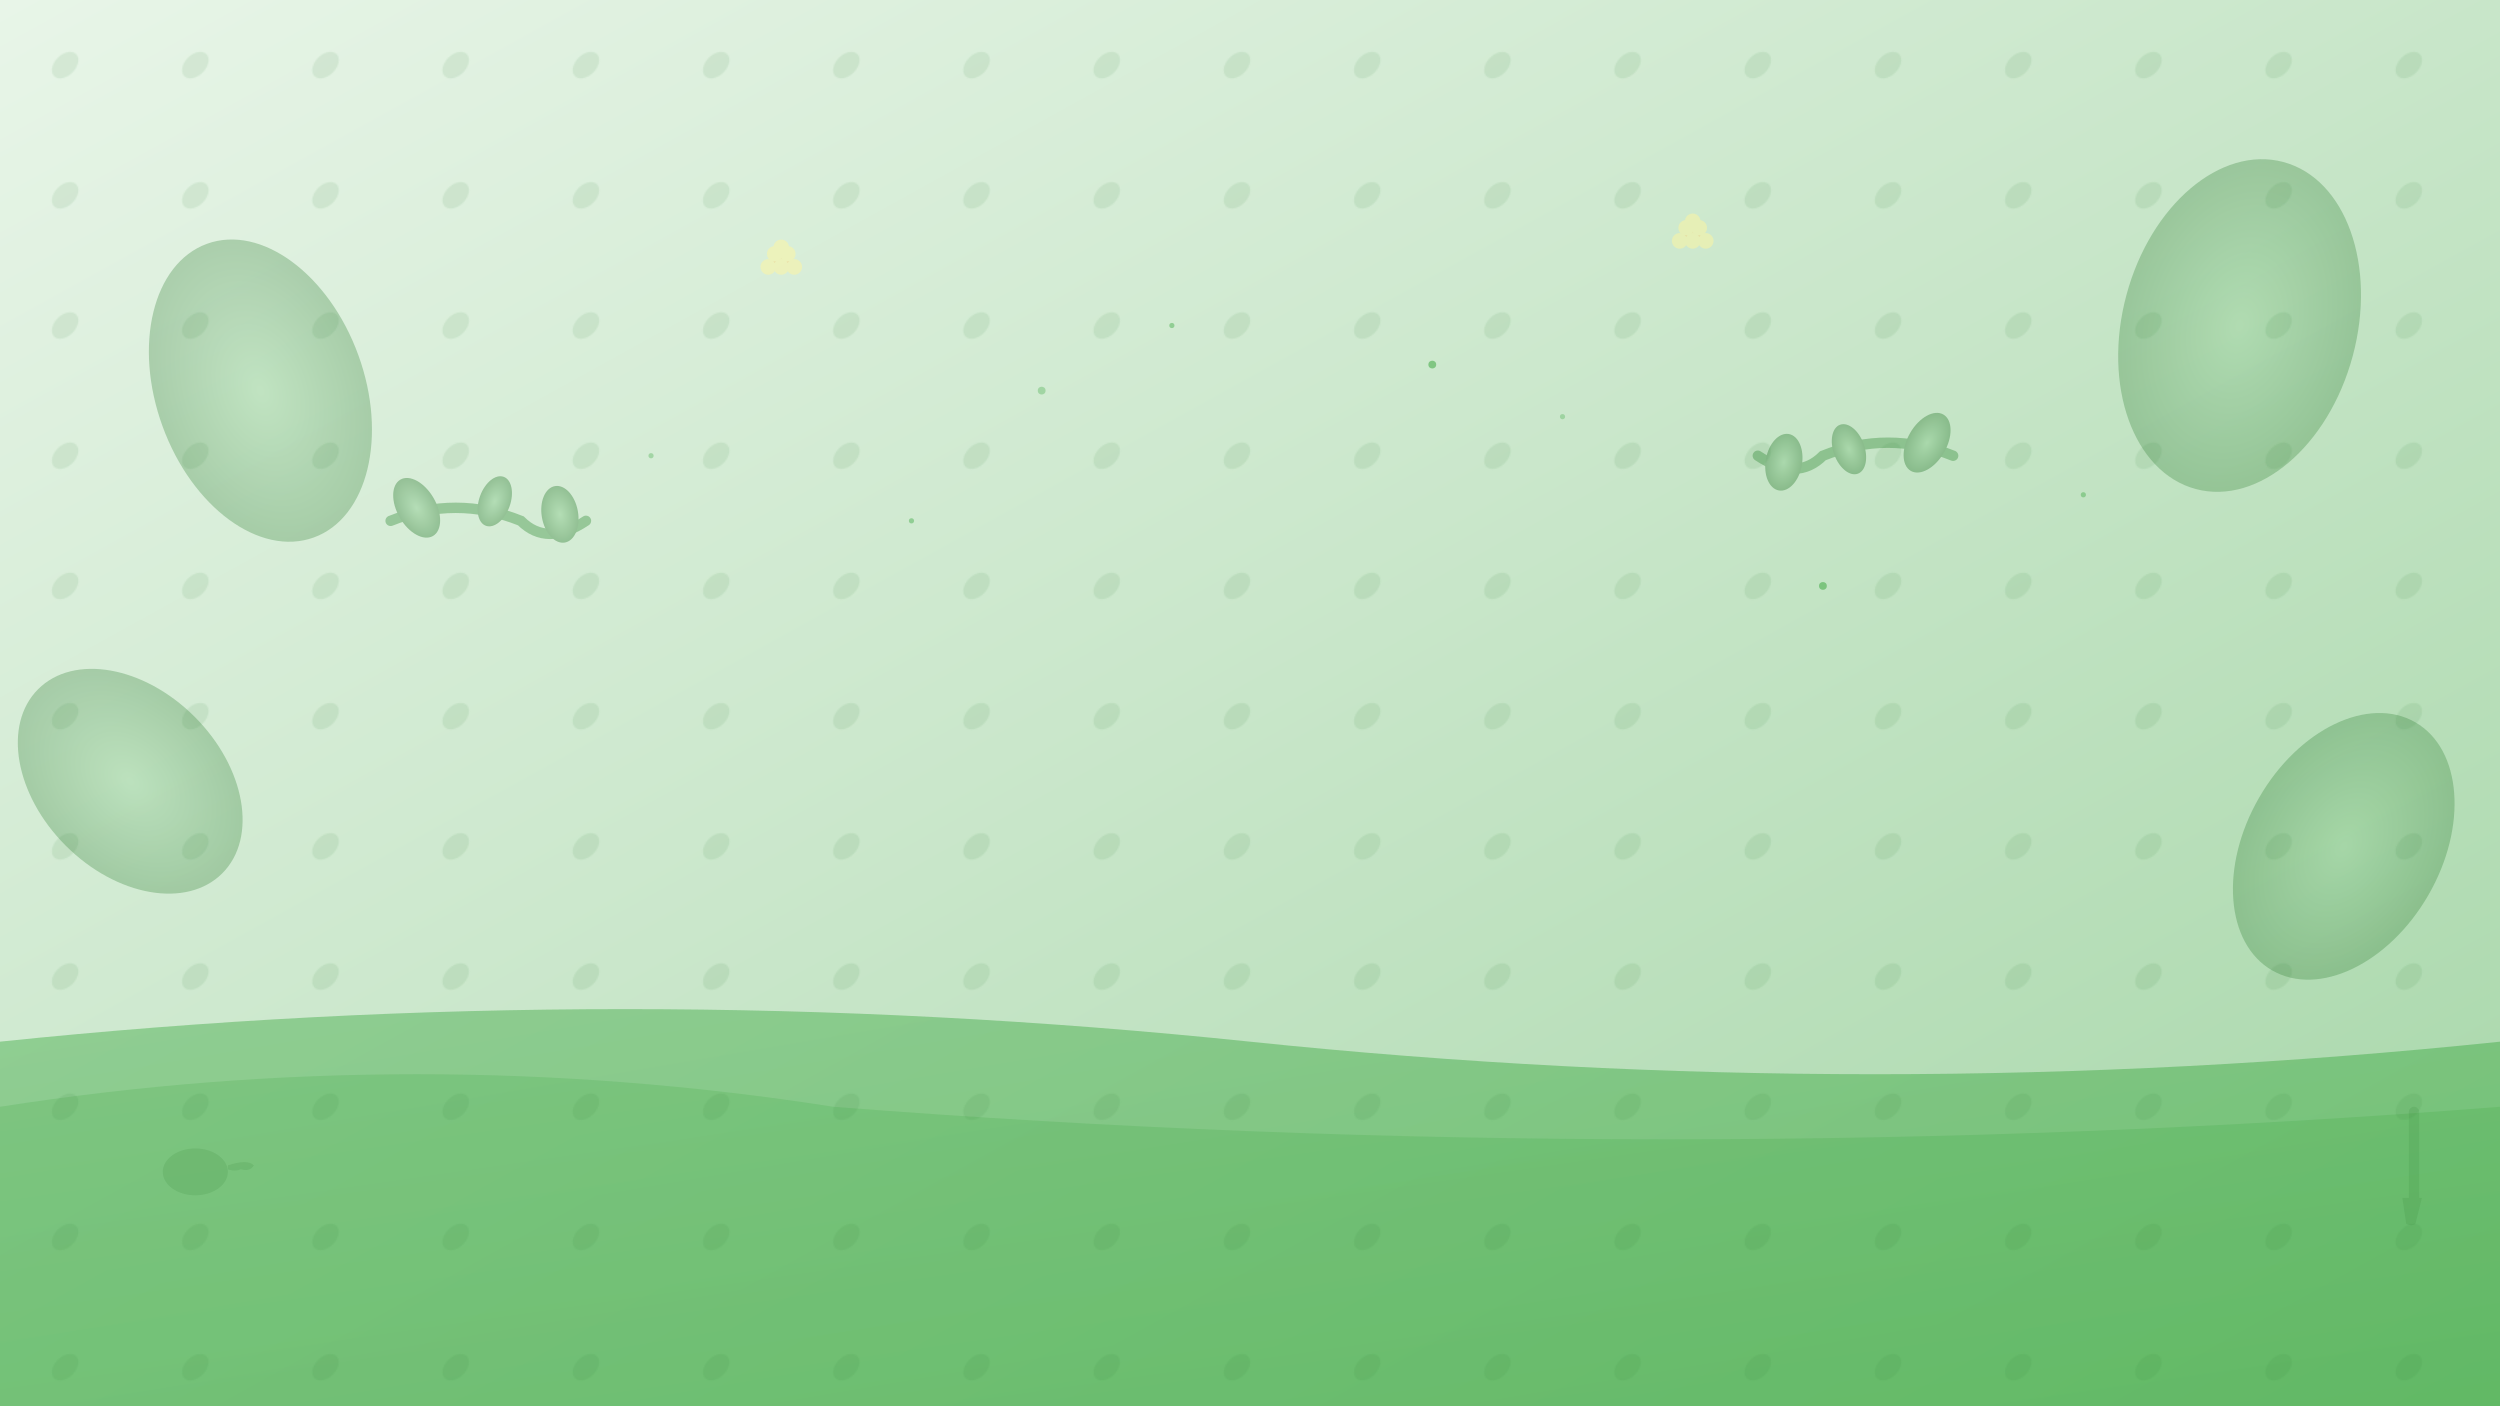 <svg xmlns="http://www.w3.org/2000/svg" viewBox="0 0 1920 1080" width="1920" height="1080">
  <defs>
    <linearGradient id="skyGradient" x1="0%" y1="0%" x2="100%" y2="100%">
      <stop offset="0%" style="stop-color:#e8f5e8;stop-opacity:1" />
      <stop offset="50%" style="stop-color:#c8e6c9;stop-opacity:1" />
      <stop offset="100%" style="stop-color:#a5d6a7;stop-opacity:1" />
    </linearGradient>
    
    <linearGradient id="groundGradient" x1="0%" y1="0%" x2="100%" y2="100%">
      <stop offset="0%" style="stop-color:#66bb6a;stop-opacity:1" />
      <stop offset="100%" style="stop-color:#4caf50;stop-opacity:1" />
    </linearGradient>
    
    <radialGradient id="leafGradient" cx="50%" cy="50%" r="50%">
      <stop offset="0%" style="stop-color:#81c784;stop-opacity:1" />
      <stop offset="100%" style="stop-color:#2e7d32;stop-opacity:1" />
    </radialGradient>
    
    <radialGradient id="flowerGradient" cx="50%" cy="50%" r="50%">
      <stop offset="0%" style="stop-color:#fff59d;stop-opacity:1" />
      <stop offset="100%" style="stop-color:#f57f17;stop-opacity:1" />
    </radialGradient>
  </defs>
  
  <!-- Background -->
  <rect width="1920" height="1080" fill="url(#skyGradient)"/>
  
  <!-- Ground hills -->
  <path d="M0 800 Q480 750 960 800 Q1440 850 1920 800 L1920 1080 L0 1080 Z" 
        fill="url(#groundGradient)" opacity="0.6"/>
  <path d="M0 850 Q320 800 640 850 Q1280 900 1920 850 L1920 1080 L0 1080 Z" 
        fill="url(#groundGradient)" opacity="0.4"/>
  
  <!-- Large decorative leaves (background) -->
  <g opacity="0.3">
    <ellipse cx="200" cy="300" rx="80" ry="120" fill="url(#leafGradient)" 
             transform="rotate(-20 200 300)"/>
    <ellipse cx="1720" cy="250" rx="90" ry="130" fill="url(#leafGradient)" 
             transform="rotate(15 1720 250)"/>
    <ellipse cx="100" cy="600" rx="70" ry="100" fill="url(#leafGradient)" 
             transform="rotate(-45 100 600)"/>
    <ellipse cx="1800" cy="650" rx="75" ry="110" fill="url(#leafGradient)" 
             transform="rotate(30 1800 650)"/>
  </g>
  
  <!-- Medium decorative elements -->
  <g opacity="0.4">
    <!-- Branch-like elements -->
    <path d="M300 400 Q350 380 400 400 Q420 420 450 400" 
          stroke="#388e3c" stroke-width="8" fill="none" stroke-linecap="round"/>
    <path d="M1500 350 Q1450 330 1400 350 Q1380 370 1350 350" 
          stroke="#388e3c" stroke-width="8" fill="none" stroke-linecap="round"/>
    
    <!-- Small leaf clusters -->
    <ellipse cx="320" cy="390" rx="15" ry="25" fill="url(#leafGradient)" 
             transform="rotate(-30 320 390)"/>
    <ellipse cx="380" cy="385" rx="12" ry="20" fill="url(#leafGradient)" 
             transform="rotate(20 380 385)"/>
    <ellipse cx="430" cy="395" rx="14" ry="22" fill="url(#leafGradient)" 
             transform="rotate(-10 430 395)"/>
    
    <ellipse cx="1480" cy="340" rx="15" ry="25" fill="url(#leafGradient)" 
             transform="rotate(30 1480 340)"/>
    <ellipse cx="1420" cy="345" rx="12" ry="20" fill="url(#leafGradient)" 
             transform="rotate(-20 1420 345)"/>
    <ellipse cx="1370" cy="355" rx="14" ry="22" fill="url(#leafGradient)" 
             transform="rotate(10 1370 355)"/>
  </g>
  
  <!-- Small decorative flowers -->
  <g opacity="0.5">
    <circle cx="600" cy="200" r="8" fill="url(#flowerGradient)"/>
    <circle cx="605" cy="195" r="6" fill="#fff59d"/>
    <circle cx="595" cy="195" r="6" fill="#fff59d"/>
    <circle cx="600" cy="190" r="6" fill="#fff59d"/>
    <circle cx="600" cy="205" r="6" fill="#fff59d"/>
    <circle cx="610" cy="205" r="6" fill="#fff59d"/>
    <circle cx="590" cy="205" r="6" fill="#fff59d"/>
    
    <circle cx="1300" cy="180" r="8" fill="url(#flowerGradient)"/>
    <circle cx="1305" cy="175" r="6" fill="#fff59d"/>
    <circle cx="1295" cy="175" r="6" fill="#fff59d"/>
    <circle cx="1300" cy="170" r="6" fill="#fff59d"/>
    <circle cx="1300" cy="185" r="6" fill="#fff59d"/>
    <circle cx="1310" cy="185" r="6" fill="#fff59d"/>
    <circle cx="1290" cy="185" r="6" fill="#fff59d"/>
  </g>
  
  <!-- Floating particles/seeds -->
  <g opacity="0.6">
    <circle cx="800" cy="300" r="3" fill="#81c784"/>
    <circle cx="900" cy="250" r="2" fill="#66bb6a"/>
    <circle cx="1100" cy="280" r="3" fill="#4caf50"/>
    <circle cx="1200" cy="320" r="2" fill="#81c784"/>
    <circle cx="700" cy="400" r="2" fill="#66bb6a"/>
    <circle cx="1400" cy="450" r="3" fill="#4caf50"/>
    <circle cx="500" cy="350" r="2" fill="#81c784"/>
    <circle cx="1600" cy="380" r="2" fill="#66bb6a"/>
  </g>
  
  <!-- Garden tools silhouettes (very subtle) -->
  <g opacity="0.15">
    <!-- Watering can silhouette -->
    <ellipse cx="150" cy="900" rx="25" ry="18" fill="#2e7d32"/>
    <path d="M175 895 Q190 890 195 895 Q192 900 185 898 Q180 900 175 898 Z" fill="#2e7d32"/>
    
    <!-- Shovel silhouette -->
    <rect x="1850" y="850" width="8" height="80" fill="#2e7d32" rx="4"/>
    <path d="M1845 920 L1860 920 L1855 940 Q1852 942 1848 940 Z" fill="#2e7d32"/>
  </g>
  
  <!-- Subtle pattern overlay -->
  <g opacity="0.1">
    <pattern id="leafPattern" patternUnits="userSpaceOnUse" width="100" height="100">
      <ellipse cx="50" cy="50" rx="8" ry="12" fill="#2e7d32" transform="rotate(45 50 50)"/>
    </pattern>
    <rect width="1920" height="1080" fill="url(#leafPattern)"/>
  </g>
</svg>